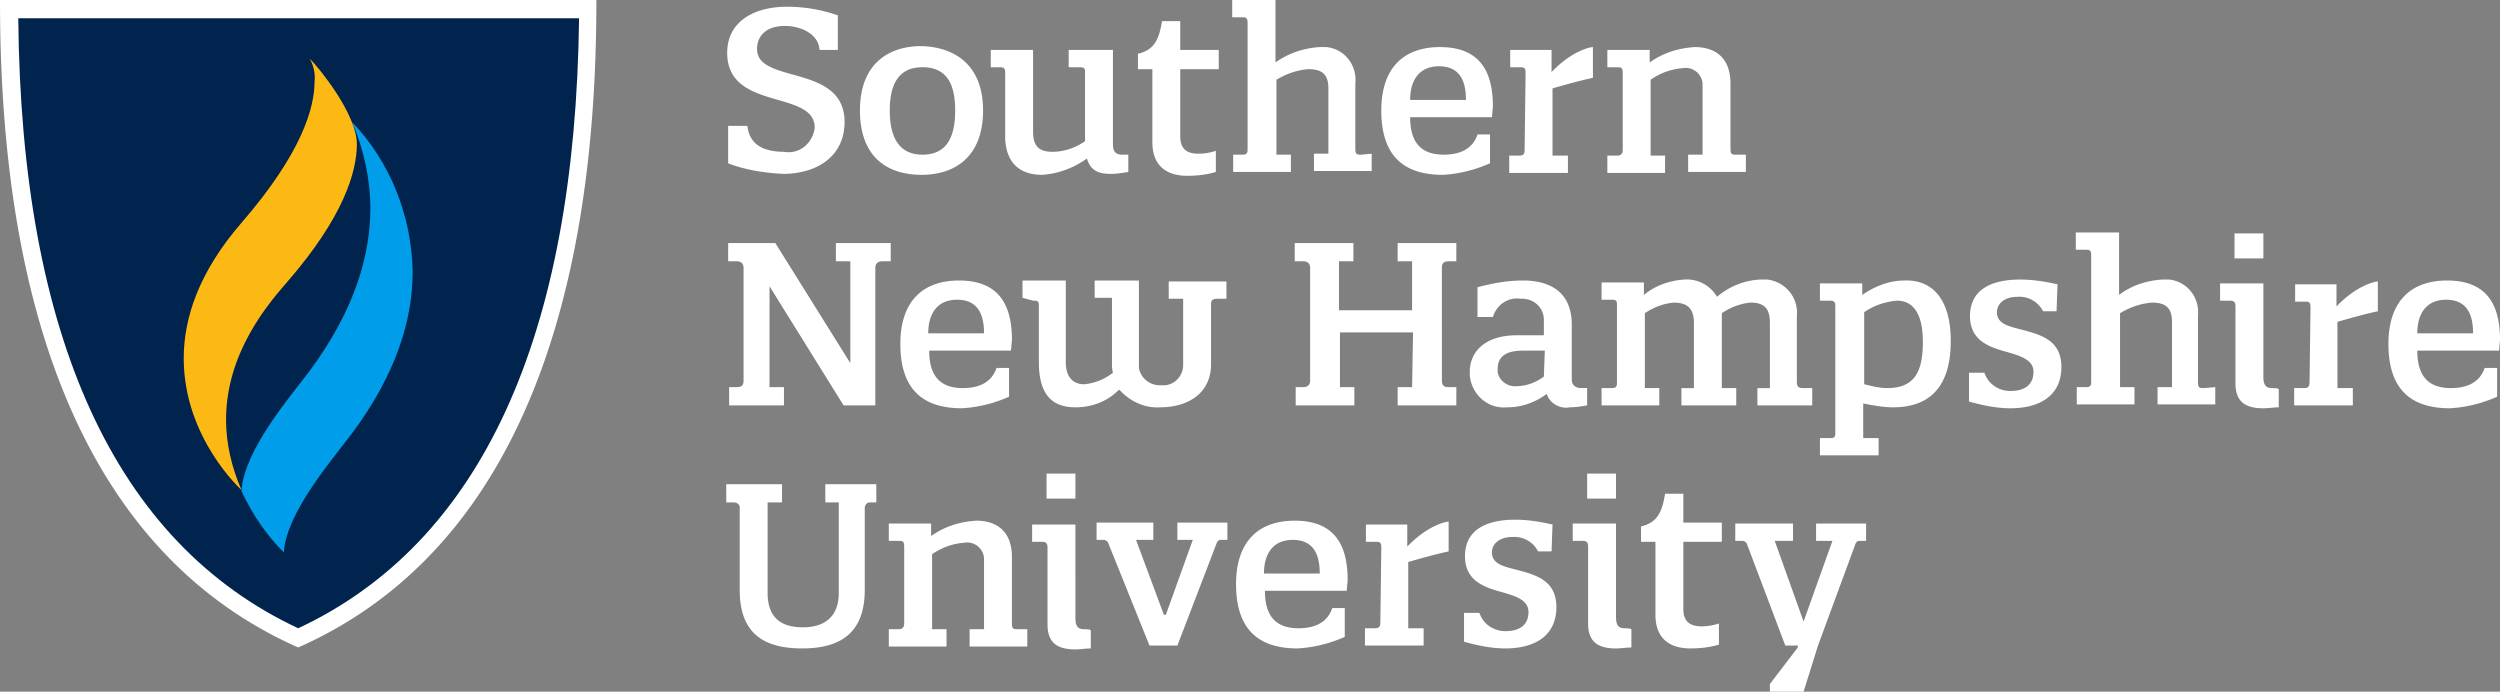 <svg xmlns="http://www.w3.org/2000/svg" width="300" height="83" fill="none"><rect width="100%" height="100%" fill="#808080" stroke="none"/><g clip-path="url(#a)"><path fill="#fff" d="M97.768 15.332c0-4.611-10.504-1.96-10.504-8.992 0-3.92 3.463-5.533 7.157-5.533 2.078 0 4.155.346 6.118 1.037v4.15h-2.194c-.115-1.96-2.308-2.881-4.155-2.881-2.193 0-3.347 1.152-3.347 2.766 0 4.265 10.504 1.73 10.504 8.761 0 4.15-3.348 6.225-7.388 6.225-2.193-.115-4.502-.46-6.58-1.268v-4.496h2.31c.23 2.19 1.846 3.113 4.386 3.113 1.846.346 3.462-1.038 3.693-2.882Zm20.2-2.075c0 5.533-3.347 7.724-7.387 7.724-4.04 0-7.387-2.075-7.387-7.724 0-5.533 3.347-7.724 7.387-7.724 4.04.116 7.387 2.306 7.387 7.724Zm-3.347 0c0-3.228-1.039-5.188-3.925-5.188-2.885 0-3.924 2.075-3.924 5.188 0 3.112 1.039 5.303 3.924 5.303 2.886 0 3.925-2.075 3.925-5.303Zm10.389 7.724c1.962-.116 3.809-.807 5.425-1.96.461 1.614 1.616 1.844 2.886 1.844.692 0 1.385-.115 2.077-.23V18.56h-.692c-.808 0-1.155-.346-1.155-1.268V5.994h-5.309V8.07h1.269c.347 0 .693 0 .693.462v8.415c-1.154.807-2.54 1.268-3.925 1.268-1.5 0-2.308-.576-2.308-2.42v-9.8h-5.079V8.07h1.039c.346 0 .692 0 .692.577V16.6c.116 3.228 2.078 4.38 4.387 4.38ZM141.631 8.3h4.618V5.994h-4.618V2.536h-2.193c-.346 2.19-.923 3.458-2.885 3.92V8.3h1.731v8.761c0 3.228 2.193 4.035 4.155 4.035 1.155 0 2.309-.115 3.463-.461v-2.536a6.538 6.538 0 0 1-2.077.345c-1.27 0-2.194-.46-2.194-2.075V8.3Zm21.701 10.26c-.462 0-.693 0-.693-.692V10.03c.231-2.19-1.269-4.15-3.462-4.38h-.808c-1.847.115-3.694.691-5.31 1.844V0h-5.194v2.075h1.154c.462 0 .692 0 .692.692v15.216c0 .577-.346.577-.692.577h-1.039v2.075h6.926V18.56h-1.732V9.568c1.155-.692 2.424-1.153 3.809-1.268 1.616 0 2.424.576 2.424 2.306v7.838h-1.731v2.075h6.926v-2.075l-1.27.116Zm15.698-4.496h-9.811c0 3.112 1.385 4.496 4.04 4.496 1.385 0 3.347-.346 4.04-2.421h1.501v3.458c-1.847.807-3.694 1.268-5.656 1.384-4.733 0-7.388-2.306-7.388-7.724 0-5.072 2.655-7.608 7.041-7.608 5.195 0 6.349 3.458 6.349 7.147l-.116 1.268Zm-3.116-2.075c0-1.845-.462-4.035-3.232-4.035-2.424 0-3.463 1.73-3.463 4.035h6.695Zm7.041 5.994c0 .577-.231.692-.693.692h-1.154v2.075h7.041v-2.075h-1.847v-8.07c1.616-.46 3.232-.922 4.848-1.268V5.65c-.346 0-2.539.46-4.963 2.997V5.994h-4.963V8.07h1.154c.462 0 .692 0 .692.692l-.115 9.222Zm11.774 0c0 .577-.347.692-.693.692h-1.154v2.075h6.926v-2.075h-1.732V9.568a7.646 7.646 0 0 1 3.809-1.383 2.038 2.038 0 0 1 2.424 1.844v8.531h-1.731v2.075h6.926V18.56h-1.155c-.461 0-.692 0-.692-.692V10.03c0-3.228-1.963-4.38-4.271-4.38-1.962.115-3.809.691-5.425 1.844V5.994h-5.079V8.07h1.154c.462 0 .693 0 .693.692v9.222ZM93.036 29.165H87.38v2.19h1.039c.577 0 .808.346.808.808V45.65c0 .461-.116.807-.808.807h-.924v2.19h6.58v-2.19h-1.732V34.353l8.888 14.294h3.809V32.163c0-.462.231-.807.808-.807h1.039v-2.19h-6.579v2.19h1.731v12.219l-9.003-14.41Zm28.28 12.911h-9.812c0 3.113 1.386 4.496 4.04 4.496 1.386 0 3.348-.346 4.04-2.42h1.501v3.458c-1.847.807-3.694 1.268-5.656 1.383-4.733 0-7.387-2.306-7.387-7.724 0-5.072 2.654-7.608 7.041-7.608 5.194 0 6.348 3.458 6.348 7.147l-.115 1.268Zm-3.232-2.075c0-1.844-.462-4.034-3.232-4.034-2.424 0-3.463 1.729-3.463 4.034h6.695Zm5.887-3.92c.461 0 .692 0 .692.577v6.802c0 3.92 1.616 5.418 4.387 5.418 1.962 0 3.809-.692 5.194-2.075h.115c1.27 1.383 3.002 2.19 4.848 2.075 3.117 0 6.118-1.499 6.118-5.188v-7.262c0-.461.346-.577.693-.577h1.154v-2.075h-6.926v2.075h1.732v7.955c0 1.383-1.155 2.536-2.54 2.42-1.385.116-2.539-.807-2.77-2.075v-10.49h-5.31v2.075h2.078v7.839c0 .346 0 .692.115 1.153-1.039.807-2.193 1.268-3.463 1.383-1.269 0-2.193-.807-2.193-2.651V33.66h-5.194v2.075l1.27.346Zm45.479 10.376h-1.732v2.19h7.042v-2.19h-.924c-.692 0-.808-.346-.808-.807V32.163c0-.462.116-.807.808-.807h.924v-2.19h-7.042v2.19h1.732v5.879h-8.773v-5.88h1.732v-2.19h-7.042v2.19h1.039c.577 0 .808.346.808.808V45.65c0 .461-.231.807-.808.807h-.923v2.19h7.041v-2.19h-1.731v-6.57h8.772l-.115 6.57Zm21.008.115v2.075c-.693.116-1.385.23-2.078.23-1.154.231-2.424-.46-2.77-1.613-1.385 1.037-3.001 1.614-4.733 1.614-2.308.23-4.271-1.499-4.501-3.804v-.462c0-2.42 1.846-4.38 5.656-4.38h3.232v-1.844c0-1.384-1.039-2.421-2.424-2.537h-.347c-1.5-.23-2.885.692-3.347 2.19h-1.847v-3.573c1.731-.461 3.578-.807 5.425-.807 3.578 0 5.887 1.614 5.887 5.303v6.57c0 .577.346 1.038 1.154 1.038h.693Zm-5.079-4.496h-2.655c-1.616 0-3.001.462-3.001 2.19-.115 1.038.808 1.96 1.847 2.076h.346c1.27 0 2.424-.461 3.348-1.153l.115-3.113Zm8.657 3.92c0 .576-.346.576-.692.576h-1.155v2.075h6.926v-2.075h-1.731v-8.991c1.038-.692 2.193-1.153 3.462-1.269 1.616 0 2.424.692 2.424 2.421v7.84h-1.5v2.074h6.579v-2.075h-1.731v-8.991c1.039-.692 2.193-1.153 3.463-1.269 1.616 0 2.308.692 2.308 2.421v7.84h-1.5v2.074h6.579v-2.075h-1.039c-.577 0-.808-.115-.808-.807v-7.839c.231-2.19-1.385-4.15-3.578-4.38h-.808a8.63 8.63 0 0 0-5.194 2.075 4.179 4.179 0 0 0-3.925-2.075c-1.731.115-3.463.691-4.848 1.844v-1.498h-5.079v2.075h1.155c.461 0 .692 0 .692.576v9.453Zm40.054-5.072c0 5.994-3.001 7.954-6.926 7.954-1.154 0-2.424-.23-3.578-.461v4.15h1.847v2.075h-7.041v-2.075h1.154c.462 0 .693 0 .693-.577V36.658c0-.576-.347-.576-.693-.576h-1.154v-2.075h5.079v1.383c1.5-1.037 3.232-1.729 5.078-1.729 3.002-.115 5.541 1.845 5.541 7.263Zm-3.347.115c0-3.574-1.27-4.957-3.117-4.957-1.385.115-2.77.576-3.925 1.383v8.646c.924.23 1.847.461 2.771.461 3.347 0 4.271-2.075 4.271-5.533Zm16.16-6.917c-1.501-.346-3.002-.576-4.502-.576-3.348 0-6.002 1.153-6.002 4.38 0 2.882 2.193 3.69 4.27 4.266 1.616.46 3.348.922 3.348 2.42 0 1.73-1.27 2.306-2.77 2.306-1.386 0-2.655-.807-3.117-2.19h-1.847v3.458c1.616.461 3.348.807 4.964.807 3.347 0 6.117-1.383 6.117-4.957 0-3.112-2.308-3.804-4.386-4.38-1.731-.462-3.347-.692-3.347-2.19 0-1.038.923-1.845 2.424-1.845a3.201 3.201 0 0 1 3.116 1.729h1.616l.116-3.228Zm17.545 12.45c-.462 0-.693 0-.693-.691v-7.955c.231-2.19-1.269-4.15-3.463-4.38h-.808c-1.846.115-3.693.691-5.194 1.844v-7.493h-5.194v2.075h1.154c.462 0 .693 0 .693.692V45.88c0 .576-.347.576-.693.576h-1.039v2.075h6.926v-2.075h-1.731V37.58c1.154-.692 2.424-1.153 3.809-1.269 1.616 0 2.424.577 2.424 2.306v7.839h-1.732v2.075h6.926v-2.075l-1.385.115Zm8.195 0c-.808 0-1.039-.46-1.039-1.383V34.007h-5.194v2.075h1.154c.462 0 .693.115.693.692v9.222c0 2.19 1.154 2.997 3.347 2.997.578 0 1.27-.115 1.847-.115v-2.19c-.115-.116-.808-.116-.808-.116Zm-4.501-15.562h3.462v-2.998h-3.462v2.998Zm9.003 14.87c0 .577-.231.692-.693.692h-1.154v2.075h7.041v-2.075h-1.847v-7.954c1.616-.461 3.232-.922 4.849-1.268v-3.574c-.347 0-2.54.461-4.964 2.998v-2.652h-4.963v2.075h1.154c.462 0 .692 0 .692.692l-.115 8.992Zm22.74-3.804h-9.812c0 3.113 1.385 4.496 4.04 4.496 1.385 0 3.348-.346 4.04-2.42h1.501v3.458c-1.847.807-3.694 1.268-5.656 1.383-4.733 0-7.388-2.306-7.388-7.724 0-5.072 2.655-7.608 7.041-7.608 5.195 0 6.349 3.458 6.349 7.147l-.115 1.268Zm-3.117-2.075c0-1.844-.462-4.034-3.232-4.034-2.424 0-3.463 1.729-3.463 4.034h6.695Zm-191.612 20.29V58.1h-6.118v2.19h1.616v10.836c0 3.459-2.424 4.15-4.27 4.15-1.963 0-4.272-.576-4.272-4.15V60.29h1.732V58.1h-6.695v2.19h.923c.347 0 .693.23.693.577v9.914c0 4.726 2.308 7.031 7.503 7.031 4.963 0 7.503-2.19 7.503-7.031v-9.8c0-.345.231-.69.577-.69h.808Zm3.347 14.524c0 .577-.346.692-.692.692h-1.155v2.075h6.926v-2.075h-1.731v-8.992a7.646 7.646 0 0 1 3.809-1.383 2.04 2.04 0 0 1 2.424 1.844v8.531h-1.732v2.075h6.926v-2.075h-1.154c-.462 0-.693 0-.693-.692v-7.954c0-3.228-1.962-4.38-4.271-4.38-1.962.115-3.809.691-5.425 1.844v-1.499h-5.079v2.075h1.155c.461 0 .692 0 .692.692v9.222Zm21.585.692c-.808 0-1.038-.461-1.038-1.383V62.942h-5.195v2.075h1.155c.461 0 .692.115.692.691v9.223c0 2.19 1.154 2.997 3.348 2.997.577 0 1.269-.115 1.846-.115v-2.19c-.115-.116-.808-.116-.808-.116Zm-4.501-15.678h3.463v-2.997h-3.463v2.997Zm12.351 17.638h3.347l4.733-12.335c.115-.23.231-.346.461-.346h.808v-2.075h-6.002v2.075h1.847l-3.232 8.992h-.231l-3.347-8.992h2.077v-2.075h-6.81v2.075h.808c.231 0 .462.115.577.346l4.964 12.335Zm23.663-6.571h-9.812c0 3.112 1.385 4.496 4.04 4.496 1.385 0 3.348-.346 4.04-2.421h1.501v3.458c-1.847.807-3.694 1.268-5.656 1.383-4.733 0-7.388-2.305-7.388-7.723 0-5.072 2.655-7.608 7.041-7.608 5.195 0 6.349 3.458 6.349 7.147l-.115 1.268Zm-3.232-2.075c0-1.845-.462-4.035-3.232-4.035-2.424 0-3.463 1.73-3.463 4.035h6.695Zm7.272 5.879c0 .576-.231.692-.693.692h-1.154v2.075h7.041v-2.075h-1.847v-7.954c1.616-.462 3.232-.923 4.848-1.269v-3.573c-.346 0-2.539.46-4.963 2.997v-2.651h-4.964v2.075h1.154c.462 0 .693 0 .693.691l-.115 8.992Zm20.661-11.758c-1.5-.346-3.001-.577-4.501-.577-3.348 0-6.003 1.153-6.003 4.38 0 2.883 2.194 3.69 4.271 4.266 1.616.461 3.348.922 3.348 2.42 0 1.73-1.27 2.306-2.771 2.306-1.385 0-2.654-.806-3.116-2.19h-1.847v3.459c1.616.46 3.347.806 4.963.806 3.348 0 6.118-1.383 6.118-4.956 0-3.113-2.308-3.805-4.386-4.381-1.732-.461-3.348-.692-3.348-2.19 0-1.038.924-1.845 2.424-1.845a3.202 3.202 0 0 1 3.117 1.73h1.616l.115-3.228Zm8.658 12.45c-.808 0-1.039-.461-1.039-1.384V62.826h-5.195v2.075h1.155c.461 0 .692.116.692.692v9.222c0 2.19 1.155 2.998 3.348 2.998.577 0 1.269-.116 1.847-.116v-2.19c-.116-.115-.808-.115-.808-.115Zm-4.502-15.563h3.463v-2.997h-3.463v2.997Zm11.543 5.188h4.617V62.71h-4.617v-3.458h-2.193c-.347 2.19-.924 3.458-2.886 3.92v1.844h1.731v8.76c0 3.229 2.193 4.035 4.156 4.035 1.154 0 2.308-.115 3.463-.46v-2.537a6.552 6.552 0 0 1-2.078.346c-1.27 0-2.193-.461-2.193-2.075v-8.07Zm12.235 12.45h1.501v.23l-3.348 4.38V83h4.04l1.732-5.533 4.502-12.22c.115-.23.23-.346.461-.346h.808v-2.075h-6.002v2.075h1.962l-3.463 9.684-3.462-9.684h2.193v-2.075h-6.926v2.075h.808c.231 0 .462.116.577.346l4.617 12.22ZM71.566 0H0c0 24.093 4.04 63.633 35.783 77.697C67.526 63.633 71.566 24.093 71.566 0Z"/><path fill="#00244E" d="M69.488 2.19c-.462 38.272-11.773 62.942-33.705 73.202C13.852 65.132 2.539 40.462 2.193 2.19h67.295Z"/><path fill="#009DEA" d="M42.247 14.64c1.385 3.228 2.193 6.802 2.193 10.375 0 5.418-1.731 11.99-7.272 19.482-2.424 3.228-7.849 9.453-8.195 14.41 1.27 2.767 3 5.303 5.079 7.378.346-4.842 5.771-11.067 8.195-14.295 5.425-7.262 7.272-13.833 7.272-19.366-.115-6.687-2.655-13.142-7.272-17.984Z"/><path fill="#FDB913" d="M42.824 17.292c0 3.343-1.616 8.76-8.31 16.484-2.31 2.652-7.388 8.53-7.388 16.6 0 2.882.692 5.764 1.847 8.416 0 0-6.926-6.225-6.926-15.793 0-4.727 1.731-10.26 6.926-16.255 7.387-8.53 8.772-13.948 8.772-16.945.116-.923-.115-1.96-.577-2.767 1.154 1.153 5.656 6.686 5.656 10.26Z"/></g><defs><clipPath id="a"><path fill="#fff" d="M0 0h300v83H0z"/></clipPath></defs></svg>